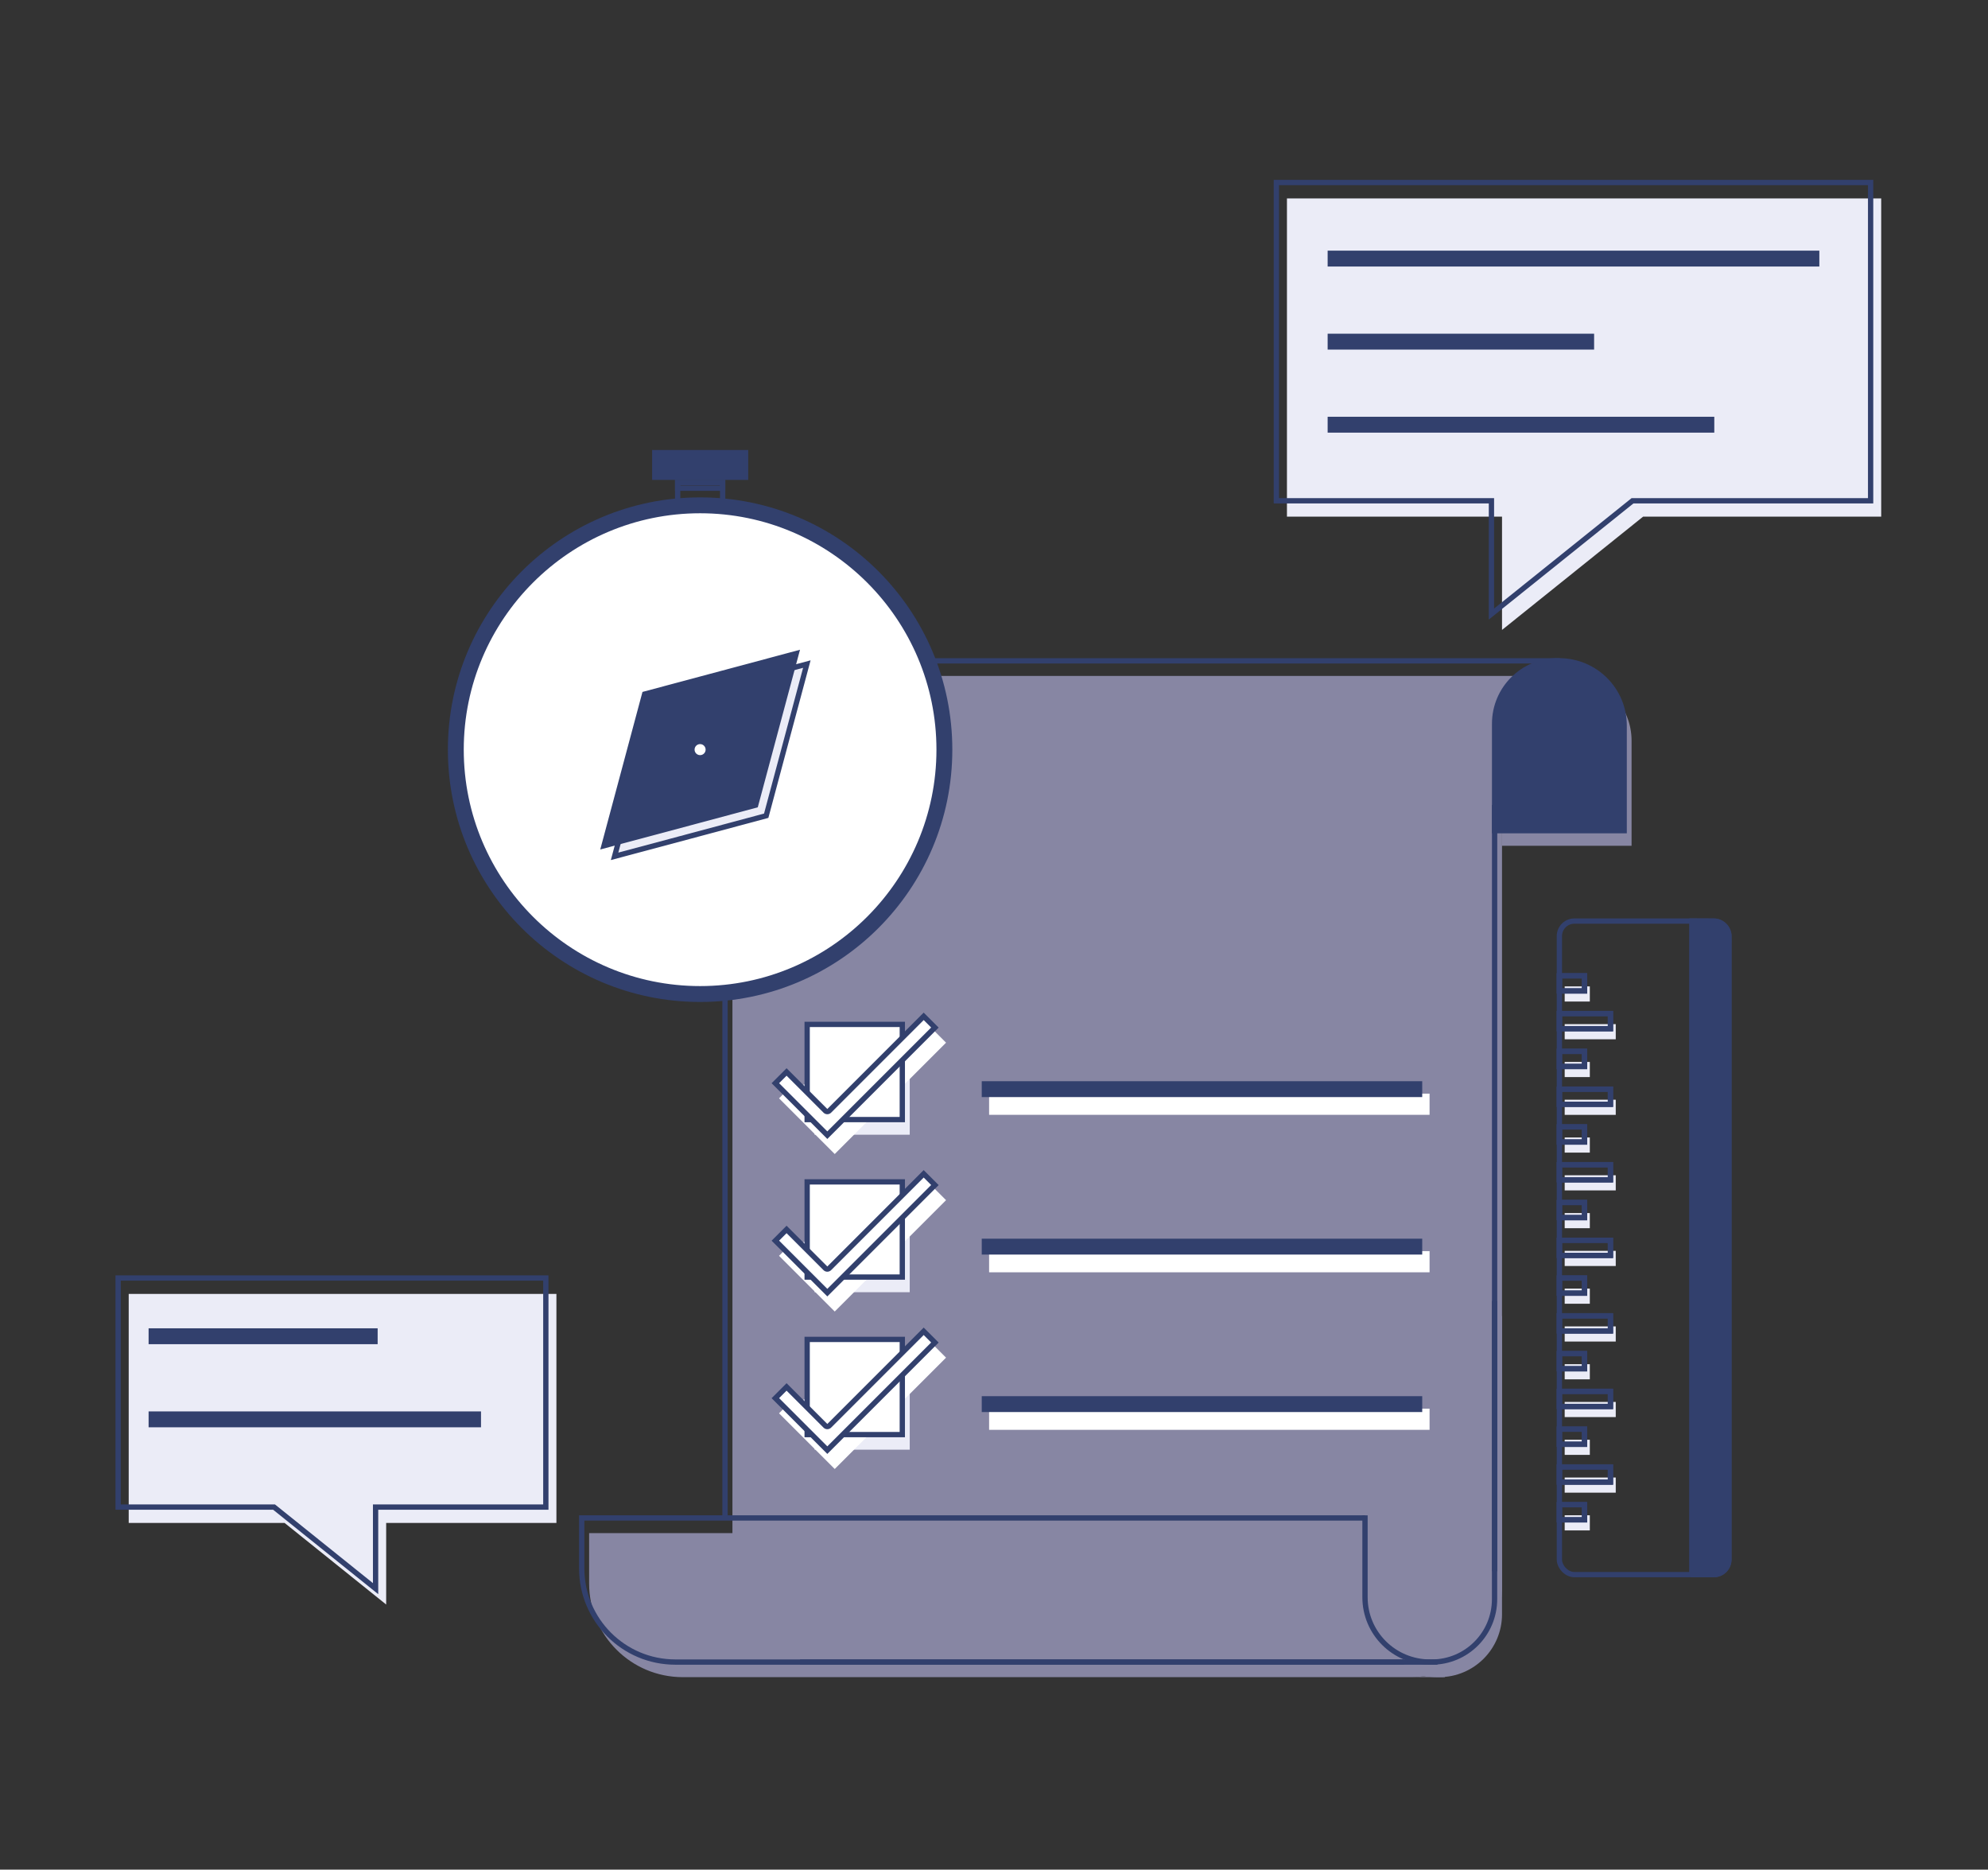 <?xml version="1.0" encoding="UTF-8"?><svg id="c" xmlns="http://www.w3.org/2000/svg" viewBox="0 0 375.65 353.19"><rect x="0" y="0" width="375.65" height="353.19" fill="#333333" stroke="none"/><g><path d="m308.3,139.93v19.85h-24.47v-4.87h-.01v144.78c0,7.23-4.47,13.41-10.8,15.93-1.96.78-4.1,1.21-6.34,1.21h-137.67c-9.77,0-17.69-7.92-17.69-17.69v-9.52h27.08v-147.75c0-7.83,6.35-14.18,14.18-14.18h143.42c.21,0,.42.01.64.02,6.52.32,11.66,5.67,11.66,12.22Z" style="fill:#8786a3; fill-rule:evenodd;"/><path d="m273.02,315.62v1.21h-6.34c2.24,0,4.38-.43,6.34-1.21Z" style="fill:#8786a3; fill-rule:evenodd;"/><path d="m259.34,248.62h24.48v56.33c0,6.56-5.31,11.88-11.87,11.88h-.31c-6.82,0-12.3-5.48-12.3-12.24v-55.97Z" style="fill:#8786a3; fill-rule:evenodd;"/><rect x="153.92" y="196.38" width="17.98" height="17.98" style="fill:#ebecf7;"/><polyline points="148.62 206.07 157.73 215.18 177.35 195.56" style="fill:#ebecf7; fill-rule:evenodd; stroke:#fff; stroke-miterlimit:10; stroke-width:4px;"/><rect x="153.92" y="226.13" width="17.98" height="17.98" style="fill:#ebecf7;"/><polyline points="148.62 235.82 157.73 244.93 177.35 225.31" style="fill:#ebecf7; fill-rule:evenodd; stroke:#fff; stroke-miterlimit:10; stroke-width:4px;"/><rect x="153.92" y="255.88" width="17.98" height="17.98" style="fill:#ebecf7;"/><polyline points="148.62 265.57 157.73 274.68 177.35 255.06" style="fill:#ebecf7; fill-rule:evenodd; stroke:#fff; stroke-miterlimit:10; stroke-width:4px;"/><line x1="252.27" y1="51.7" x2="345.18" y2="51.7" style="fill:#ebecf7; stroke:#fff; stroke-miterlimit:10; stroke-width:4px;"/><line x1="252.27" y1="67.39" x2="302.62" y2="67.39" style="fill:#ebecf7; stroke:#fff; stroke-miterlimit:10; stroke-width:4px;"/><line x1="252.27" y1="83.09" x2="325.33" y2="83.09" style="fill:#ebecf7; stroke:#fff; stroke-miterlimit:10; stroke-width:4px;"/><line x1="29.48" y1="255.29" x2="72.76" y2="255.29" style="fill:#ebecf7; stroke:#fff; stroke-miterlimit:10; stroke-width:4px;"/><line x1="186.9" y1="208.6" x2="270.13" y2="208.6" style="fill:#ebecf7; stroke:#fff; stroke-miterlimit:10; stroke-width:4px;"/><line x1="29.48" y1="270.98" x2="92.29" y2="270.98" style="fill:#ebecf7; stroke:#fff; stroke-miterlimit:10; stroke-width:4px;"/><line x1="186.9" y1="238.35" x2="270.13" y2="238.35" style="fill:#ebecf7; stroke:#fff; stroke-miterlimit:10; stroke-width:4px;"/><line x1="186.9" y1="268.11" x2="270.13" y2="268.11" style="fill:#ebecf7; stroke:#fff; stroke-miterlimit:10; stroke-width:4px;"/></g><line x1="175.21" y1="124.84" x2="294.75" y2="124.84" style="fill:none; stroke:#32406d; stroke-miterlimit:10;"/><line x1="137" y1="286.76" x2="137" y2="186.5" style="fill:none; stroke:#32406d; stroke-miterlimit:10;"/><line x1="265.28" y1="313.98" x2="151.18" y2="313.98" style="fill:none; stroke:#32406d; stroke-miterlimit:10;"/><line x1="282.42" y1="152.05" x2="282.42" y2="296.83" style="fill:none; stroke:#32406d; stroke-miterlimit:10;"/><path d="m257.95,286.76H109.92v9.52c0,9.77,7.92,17.7,17.7,17.7h144" style="fill:none; fill-rule:evenodd; stroke:#32406d; stroke-miterlimit:10;"/><path d="m306.9,156.92h-24.48v-20.21c0-6.56,5.31-11.88,11.87-11.88h.31c6.82,0,12.3,5.48,12.3,12.24v19.84Z" style="fill:#32406d; fill-rule:evenodd; stroke:#32406d; stroke-miterlimit:10;"/><path d="m282.41,245.77v56.33c0,6.56-5.31,11.88-11.87,11.88h-.31c-6.82,0-12.3-5.48-12.3-12.24v-15.48" style="fill:none; fill-rule:evenodd; stroke:#32406d; stroke-miterlimit:10;"/><polygon points="355.47 37.48 355.47 97.6 310.48 97.6 283.82 119 283.82 97.6 243.18 97.6 243.18 37.48 355.47 37.48" style="fill:#ebecf7; fill-rule:evenodd;"/><polygon points="353.47 34.48 353.47 94.6 308.48 94.6 281.82 116 281.82 94.6 241.18 94.6 241.18 34.48 353.47 34.48" style="fill:none; fill-rule:evenodd; stroke:#32406d; stroke-miterlimit:10;"/><polygon points="105.14 244.43 105.14 287.7 72.97 287.7 72.97 303.11 53.78 287.7 24.32 287.7 24.32 244.43 105.14 244.43" style="fill:#ebecf7; fill-rule:evenodd;"/><polygon points="103.14 241.43 103.14 284.7 70.97 284.7 70.97 300.11 51.78 284.7 22.32 284.7 22.32 241.43 103.14 241.43" style="fill:none; fill-rule:evenodd; stroke:#32406d; stroke-miterlimit:10;"/><g><circle cx="132.29" cy="141.61" r="46.16" transform="translate(-28.68 249.51) rotate(-80.78)" style="fill:#fff;"/><path d="m132.29,96.96c24.62,0,44.66,20.03,44.66,44.66s-20.03,44.66-44.66,44.66-44.66-20.03-44.66-44.66,20.03-44.66,44.66-44.66m0-3c-26.32,0-47.66,21.34-47.66,47.66s21.34,47.66,47.66,47.66,47.66-21.34,47.66-47.66-21.34-47.66-47.66-47.66h0Z" style="fill:#32406d;"/></g><polygon points="138.13 129.29 123.81 133.12 119.97 147.45 116.13 161.77 130.46 157.94 144.78 154.1 148.62 139.77 152.46 125.45 138.13 129.29" style="fill:#ebecf7; stroke:#32406d; stroke-miterlimit:10;"/><polygon points="136.13 127.29 121.81 131.12 117.97 145.45 114.13 159.77 128.46 155.94 142.78 152.1 146.62 137.77 150.46 123.45 136.13 127.29" style="fill:#32406d; stroke:#32406d; stroke-miterlimit:10;"/><g><rect x="123.71" y="85.51" width="17.16" height="4.65" style="fill:#32406d;"/><path d="m140.38,86.01v3.65h-16.16v-3.65h16.16m1-1h-18.16v5.65h18.16v-5.65h0Z" style="fill:#32406d;"/></g><path d="m136.05,91.66v3.65h-7.5v-3.65h7.5m1-1h-9.5v5.65h9.5v-5.65h0Z" style="fill:#32406d;"/><path d="m136.05,91.66v.07h-7.5v-.07h7.5m1-1h-9.5v2.07h9.5v-2.07h0Z" style="fill:#32406d;"/><rect x="152.52" y="193.52" width="17.98" height="17.98" style="fill:#fff; stroke:#32406d; stroke-miterlimit:10;"/><g><path d="m146.52,204.62l2.12-2.12,7.34,7.35c.09.09.22.15.35.15s.26-.05.35-.15l17.85-17.85,2.12,2.12-20.33,20.33-9.82-9.82Z" style="fill:#fff;"/><path d="m174.54,192.7l1.41,1.41-19.62,19.62-9.11-9.11,1.41-1.41,6.99,6.99c.19.19.44.29.71.29s.52-.11.71-.29l17.5-17.5m0-1.41l-18.21,18.21-7.7-7.7-2.83,2.83,10.53,10.53,21.04-21.04-2.83-2.83h0Z" style="fill:#32406d;"/></g><rect x="152.52" y="223.27" width="17.98" height="17.98" style="fill:#fff; stroke:#32406d; stroke-miterlimit:10;"/><g><path d="m146.52,234.38l2.12-2.12,7.34,7.34c.1.1.23.15.35.15s.26-.05.35-.15l17.85-17.85,2.12,2.12-20.33,20.33-9.82-9.82Z" style="fill:#fff;"/><path d="m174.54,222.45l1.41,1.41-19.62,19.62-9.11-9.11,1.41-1.41,6.99,6.99c.2.2.45.29.71.29s.51-.1.71-.29l17.5-17.5m0-1.41l-18.21,18.21-7.7-7.7-2.83,2.83,10.53,10.53,21.04-21.04-2.83-2.83h0Z" style="fill:#32406d;"/></g><rect x="152.52" y="253.03" width="17.98" height="17.98" style="fill:#fff; stroke:#32406d; stroke-miterlimit:10;"/><g><path d="m146.52,264.13l2.12-2.12,7.34,7.34c.1.1.23.15.35.15s.26-.05.35-.15l17.85-17.85,2.12,2.12-20.33,20.33-9.82-9.82Z" style="fill:#fff;"/><path d="m174.54,252.2l1.41,1.41-19.62,19.62-9.11-9.11,1.41-1.41,6.99,6.99c.2.2.45.29.71.29s.51-.1.71-.29l17.5-17.5m0-1.41l-18.21,18.21-7.7-7.7-2.83,2.83,10.53,10.53,21.04-21.04-2.83-2.83h0Z" style="fill:#32406d;"/></g><line x1="251.87" y1="50.85" x2="344.78" y2="50.85" style="fill:#ebecf7; stroke:#ebecf7; stroke-miterlimit:10; stroke-width:3px;"/><line x1="251.87" y1="66.54" x2="302.22" y2="66.54" style="fill:#ebecf7; stroke:#ebecf7; stroke-miterlimit:10; stroke-width:3px;"/><line x1="251.87" y1="82.23" x2="324.93" y2="82.23" style="fill:#ebecf7; stroke:#ebecf7; stroke-miterlimit:10; stroke-width:3px;"/><line x1="250.87" y1="48.85" x2="343.78" y2="48.85" style="fill:none; stroke:#32406d; stroke-miterlimit:10; stroke-width:3px;"/><line x1="250.87" y1="64.54" x2="301.22" y2="64.54" style="fill:none; stroke:#32406d; stroke-miterlimit:10; stroke-width:3px;"/><line x1="250.87" y1="80.23" x2="323.93" y2="80.23" style="fill:none; stroke:#32406d; stroke-miterlimit:10; stroke-width:3px;"/><line x1="29.08" y1="254.43" x2="72.36" y2="254.43" style="fill:none; stroke:#ebecf7; stroke-miterlimit:10; stroke-width:3px;"/><line x1="29.08" y1="270.13" x2="91.89" y2="270.13" style="fill:none; stroke:#ebecf7; stroke-miterlimit:10; stroke-width:3px;"/><line x1="28.08" y1="252.43" x2="71.36" y2="252.43" style="fill:none; stroke:#32406d; stroke-miterlimit:10; stroke-width:3px;"/><line x1="185.51" y1="205.75" x2="268.74" y2="205.75" style="fill:none; stroke:#32406d; stroke-miterlimit:10; stroke-width:3px;"/><line x1="28.08" y1="268.13" x2="90.89" y2="268.13" style="fill:none; stroke:#32406d; stroke-miterlimit:10; stroke-width:3px;"/><line x1="185.51" y1="235.5" x2="268.74" y2="235.5" style="fill:none; stroke:#32406d; stroke-miterlimit:10; stroke-width:3px;"/><line x1="185.51" y1="265.25" x2="268.74" y2="265.25" style="fill:none; stroke:#32406d; stroke-miterlimit:10; stroke-width:3px;"/><circle cx="132.29" cy="141.61" r="2.54" style="fill:#fff; stroke:#32406d; stroke-miterlimit:10; stroke-width:3px;"/><g><g><rect x="294.66" y="174" width="32.03" height="123.46" rx="2.83" ry="2.83" style="fill:none; stroke:#32406d; stroke-miterlimit:10;"/><rect x="295.66" y="193.47" width="9.65" height="2.86" style="fill:#ebecf7;"/><rect x="295.66" y="200.61" width="4.75" height="2.86" style="fill:#ebecf7;"/><rect x="295.66" y="207.75" width="9.65" height="2.86" style="fill:#ebecf7;"/><rect x="295.66" y="214.88" width="4.75" height="2.86" style="fill:#ebecf7;"/><rect x="295.66" y="222.02" width="9.65" height="2.86" style="fill:#ebecf7;"/><rect x="295.66" y="229.16" width="4.75" height="2.86" style="fill:#ebecf7;"/><rect x="295.66" y="236.3" width="9.65" height="2.86" style="fill:#ebecf7;"/><rect x="295.66" y="243.43" width="4.75" height="2.86" style="fill:#ebecf7;"/><rect x="295.66" y="250.57" width="9.65" height="2.86" style="fill:#ebecf7;"/><rect x="295.66" y="257.71" width="4.75" height="2.86" style="fill:#ebecf7;"/><rect x="295.66" y="264.84" width="9.65" height="2.86" style="fill:#ebecf7;"/><rect x="295.66" y="271.98" width="4.75" height="2.86" style="fill:#ebecf7;"/><rect x="295.66" y="279.12" width="9.65" height="2.86" style="fill:#ebecf7;"/><rect x="295.66" y="186.34" width="4.75" height="2.86" style="fill:#ebecf7;"/><rect x="295.66" y="286.25" width="4.75" height="2.86" style="fill:#ebecf7;"/><rect x="294.66" y="191.47" width="9.65" height="2.86" style="fill:none; stroke:#32406d; stroke-miterlimit:10;"/><rect x="294.66" y="198.61" width="4.75" height="2.86" style="fill:none; stroke:#32406d; stroke-miterlimit:10;"/><rect x="294.66" y="205.75" width="9.65" height="2.86" style="fill:none; stroke:#32406d; stroke-miterlimit:10;"/><rect x="294.66" y="212.88" width="4.75" height="2.86" style="fill:none; stroke:#32406d; stroke-miterlimit:10;"/><rect x="294.66" y="220.02" width="9.65" height="2.86" style="fill:none; stroke:#32406d; stroke-miterlimit:10;"/><rect x="294.66" y="227.16" width="4.75" height="2.86" style="fill:none; stroke:#32406d; stroke-miterlimit:10;"/><rect x="294.66" y="234.3" width="9.65" height="2.86" style="fill:none; stroke:#32406d; stroke-miterlimit:10;"/><rect x="294.66" y="241.43" width="4.75" height="2.86" style="fill:none; stroke:#32406d; stroke-miterlimit:10;"/><rect x="294.66" y="248.57" width="9.65" height="2.86" style="fill:none; stroke:#32406d; stroke-miterlimit:10;"/><rect x="294.66" y="255.71" width="4.75" height="2.86" style="fill:none; stroke:#32406d; stroke-miterlimit:10;"/><rect x="294.66" y="262.84" width="9.65" height="2.86" style="fill:none; stroke:#32406d; stroke-miterlimit:10;"/><rect x="294.66" y="269.98" width="4.75" height="2.86" style="fill:none; stroke:#32406d; stroke-miterlimit:10;"/><rect x="294.66" y="277.12" width="9.65" height="2.86" style="fill:none; stroke:#32406d; stroke-miterlimit:10;"/><rect x="294.66" y="184.34" width="4.75" height="2.86" style="fill:none; stroke:#32406d; stroke-miterlimit:10;"/><rect x="294.66" y="284.25" width="4.75" height="2.86" style="fill:none; stroke:#32406d; stroke-miterlimit:10;"/></g><path d="m326.69,176.84v117.74c0,1.59-1.29,2.88-2.88,2.88h-4.08l-.05-.05v-123.42l4.19.02c1.56,0,2.83,1.28,2.83,2.84Z" style="fill:#32406d; stroke:#32406d; stroke-miterlimit:10;"/><rect x="294.66" y="191.47" width="9.65" height="2.86" style="fill:none; stroke:#32406d; stroke-miterlimit:10;"/><rect x="294.66" y="198.61" width="4.75" height="2.86" style="fill:none; stroke:#32406d; stroke-miterlimit:10;"/><rect x="294.66" y="205.75" width="9.65" height="2.86" style="fill:none; stroke:#32406d; stroke-miterlimit:10;"/><rect x="294.66" y="212.88" width="4.75" height="2.86" style="fill:none; stroke:#32406d; stroke-miterlimit:10;"/><rect x="294.66" y="220.02" width="9.65" height="2.86" style="fill:none; stroke:#32406d; stroke-miterlimit:10;"/><rect x="294.66" y="227.16" width="4.75" height="2.86" style="fill:none; stroke:#32406d; stroke-miterlimit:10;"/><rect x="294.66" y="234.3" width="9.65" height="2.86" style="fill:none; stroke:#32406d; stroke-miterlimit:10;"/><rect x="294.66" y="241.43" width="4.75" height="2.86" style="fill:none; stroke:#32406d; stroke-miterlimit:10;"/><rect x="294.66" y="248.57" width="9.65" height="2.86" style="fill:none; stroke:#32406d; stroke-miterlimit:10;"/><rect x="294.66" y="255.71" width="4.75" height="2.86" style="fill:none; stroke:#32406d; stroke-miterlimit:10;"/><rect x="294.66" y="262.84" width="9.65" height="2.86" style="fill:none; stroke:#32406d; stroke-miterlimit:10;"/><rect x="294.66" y="269.98" width="4.75" height="2.86" style="fill:none; stroke:#32406d; stroke-miterlimit:10;"/><rect x="294.66" y="277.12" width="9.65" height="2.86" style="fill:none; stroke:#32406d; stroke-miterlimit:10;"/><rect x="294.66" y="184.34" width="4.75" height="2.86" style="fill:none; stroke:#32406d; stroke-miterlimit:10;"/><rect x="294.66" y="284.25" width="4.75" height="2.86" style="fill:none; stroke:#32406d; stroke-miterlimit:10;"/></g></svg>